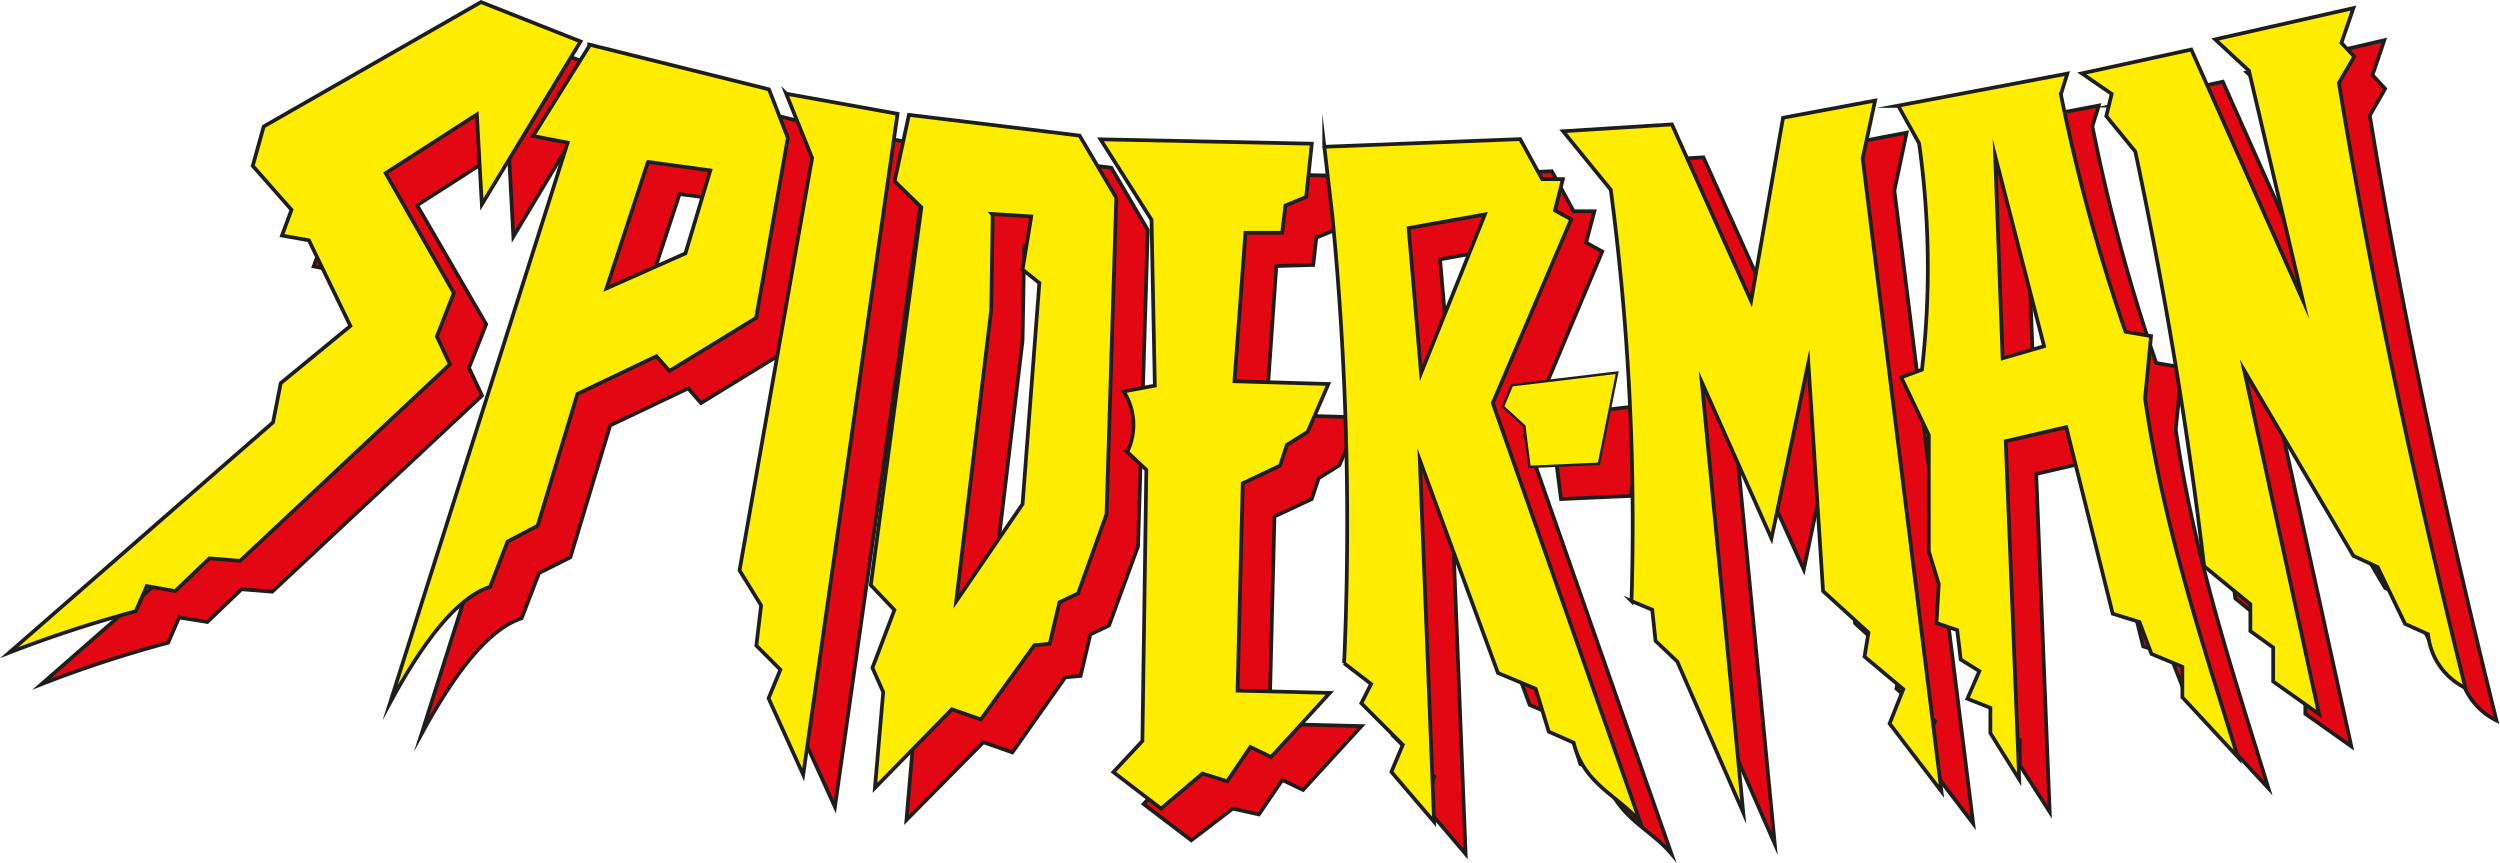 <svg xmlns="http://www.w3.org/2000/svg" width="120.58" height="41.61" data-name="Calque 1" viewBox="0 0 120.58 41.61"><path fill="#e30613" fill-rule="evenodd" stroke="#1d1d1b" stroke-miterlimit="22.93" stroke-width=".18" d="m24.76 11.41 4.74-7.89-4.78-1.87-10.48 6-.53 1.85 1.87 2.12-.45 1.23 1.29.24 2 4.13L15.08 20l-.38 1.89L2 33a57.89 57.89 0 0 1 6.11-2l.53-1.22L10 30l1.65-1.58 1.48.12 10.12-9.46-.63-1.34.83-2.1-3.33-5.74 4.41-2.83z"/><path fill="#e30613" fill-rule="evenodd" stroke="#1d1d1b" stroke-miterlimit="22.93" stroke-width=".18" d="m29.94 3.7 8.67 2.16.87 2.35L38 16.87l-4.19 2.57-.62-.71-3.76 1.79-1.92 6.36-1.51.76-.84 2.18c-1.65.54-3.25 2.69-4.83 5.58l8.56-27-1.66-.4Zm2.83 5.68-2 6.08 3.81-1.7 1.2-4-3-.4Z"/><path fill="#e30613" fill-rule="evenodd" stroke="#1d1d1b" stroke-miterlimit="22.93" stroke-width=".18" d="m39.44 6.07 5.37.97-4.54 31.88-1.68-3.69.57-1.38L38 32.69l.23-1.95-1.04-1.68L40.7 9.17l-1.26-3.1zM45.36 7.09l8.24 1 1.76 3-.47 15.26-1.4 3.82-.9.43-.47 2-.74.07-2.55 3.62-1.4-.49-3.71 3.75.4-4.63-.52-1.16 1.07-2.79-1.17-1.2L46 11.56l-1.29-1.27Zm4 4.78 1.94.13-.46 2.6.81.65-.81 10.65-3.2 4.6 1.68-14.07.08-4.56Z"/><path fill="#e30613" fill-rule="evenodd" stroke="#1d1d1b" stroke-miterlimit="22.93" stroke-width=".18" d="m54.6 8.27 10.19.21-.3 2.57-1 .41-.15 1.32-1.78.05-.5 7.17 4.54.13-1 2.31-1 .63-.33 1-1.8.84-.25 10 4.45.11-2.82 3.08-1-.48-1.13 1.66-1.26-.28-2 1.53-2.3-1.75 1.41-1.51.18-13.08-.91-.86a3.07 3.07 0 0 0-.18-2.92l1.51-.28-.17-8ZM65.39 8.63l9.46-.37 1.05 1.93h1l-.4 1.51.78.43L73.55 21l7.07 20.19c-1.07-1.27-2.71-1.8-3.2-3.81l-1.2-.53-.62-2.07-1.82-.78L70 23.74l.69 17.45-2.06-2.42.55-1.3-2-2 .47-.92-1.3-.95a153.62 153.62 0 0 0-.57-21.6zm4.07 3.88 3.68-.67-3.08 7.7-.6-7ZM76.91 7.88l5.25-.29L86 16.11l1.53-8.87 4.43-.84-.59 2.79 3.8 30.53-2.5-3.28.66-1.66-1.86-1.56.19-1.16-2.19-2-.71-11L87 27.47l-3.4-7.54 2 20.77-3.18-7.24-1-1-.16-1.51-1-.41a122.48 122.48 0 0 0-1-19.84Z"/><path fill="#e30613" fill-rule="evenodd" d="m93 6.65 8.23-1.56-.31 1A87.66 87.66 0 0 0 104 17.51l1.24.21-.3 3c.89 6.14 2.75 11.68 4.47 17.3l-2.67-2.88v-1.43l-1.49-.62-.59-1.52-1.29-.39-2.24-9-2.92.68.65 16.3-1.44-2.25v-1.22l-1.11-.44.58-1.33-.9-.56-.17-1.42-1-.34.1-1.88-.48-1.58v-5.62l-1.14-2.78 1-.37A42.84 42.84 0 0 0 94 8.46l-1-1.8Zm5.1 12.17-.36-9.75 2.38 9.18-2 .57Z"/><path fill="none" stroke="#1d1d1b" stroke-miterlimit="22.93" stroke-width=".18" d="m93 6.65 8.23-1.56-.31 1A87.66 87.66 0 0 0 104 17.51l1.24.21-.3 3c.89 6.14 2.75 11.68 4.47 17.3l-2.67-2.88v-1.43l-1.49-.62-.59-1.52-1.29-.39-2.24-9-2.92.68.65 16.3-1.44-2.25v-1.22l-1.11-.44.58-1.33-.9-.56-.17-1.42-1-.34.1-1.88-.48-1.58v-5.62l-1.14-2.78 1-.37A42.84 42.84 0 0 0 94 8.46l-1-1.8Zm5.1 12.17-.36-9.75 2.38 9.18-2 .57"/><path fill="#e30613" fill-rule="evenodd" stroke="#1d1d1b" stroke-miterlimit="22.93" stroke-width=".18" d="m101.93 5.09 5.28-1.15L112.59 16 110 5l-1.63-1.51L115 1.94l-.57 1.68.61.66-.74 1.29c1.62 9.88 3.73 19.58 6.11 29.18a3.23 3.23 0 0 1-1.8-2.59l-1.08-.52-1.33-2.74-1.16-.54-5.27-8.95L113.41 36l-2.22-1.57v-1.65l-1.14-.78v-1.31l-2.24-1.83q-1.16-9.87-3.31-20l-1.41-1.71.26-1.06-1.39-1ZM74.44 20.13l5.08-.61-.88 4.4-3.35.15-.25-1.97-1.03-.94.43-1.03z"/><path fill="#ffed00" fill-rule="evenodd" stroke="#1d1d1b" stroke-miterlimit="22.93" stroke-width=".18" d="M23.24 9.86 28 2 23.2.1l-10.48 6-.53 1.9 1.87 2.12-.46 1.24 1.3.23 2 4.13-3.36 2.76-.37 1.89L.44 31.48a60.29 60.29 0 0 1 6.11-2l.53-1.21 1.37.24 1.65-1.58 1.48.12 10.12-9.48-.63-1.34.82-2.1-3.29-5.78L23 5.52Z"/><path fill="#ffed00" fill-rule="evenodd" stroke="#1d1d1b" stroke-miterlimit="22.93" stroke-width=".18" d="m28.42 2.15 8.67 2.16.91 2.34-1.53 8.68-4.18 2.56-.63-.71L27.85 19l-1.92 6.36-1.45.76-.84 2.18c-1.64.54-3.25 2.69-4.82 5.58l8.56-27-1.67-.32 2.71-4.34Zm2.83 5.67-2 6.09 3.81-1.69 1.2-4-3-.41Z"/><path fill="#ffed00" fill-rule="evenodd" stroke="#1d1d1b" stroke-miterlimit="22.93" stroke-width=".18" d="m37.92 4.52 5.37.97-4.55 31.88-1.67-3.69.57-1.38-1.16-1.16.23-1.94-1.04-1.69 3.5-19.89-1.25-3.1zM43.84 5.54l8.23 1 1.77 3-.47 15.26L52 28.62l-.9.43-.47 2-.74.07-2.58 3.58-1.4-.49L42.2 38l.4-4.62-.52-1.17 1.06-2.79-1.14-1.2L44.44 10l-1.29-1.26zm4 4.78 1.9.12-.42 2.56.81.65-.81 10.66-3.2 4.69 1.69-14.07.07-4.56Z"/><path fill="#ffed00" fill-rule="evenodd" stroke="#1d1d1b" stroke-miterlimit="22.93" stroke-width=".18" d="m53.08 6.72 10.19.21L63 9.5l-1 .41-.16 1.32h-1.77l-.53 7.16 4.53.13-1 2.31-1 .63-.33 1-1.8.85-.25 10 4.45.11-2.83 3.09-1-.48-1.12 1.65-1.19-.37L56 39l-2.3-1.76 1.4-1.5.19-13.08-.92-.86a3 3 0 0 0-.17-2.92l1.5-.28-.16-8ZM63.87 7.08l9.45-.37 1.06 1.93h1L75 10.15l.78.43L72 19.44l7.1 20.19c-1.07-1.27-2.71-1.8-3.2-3.81l-1.2-.53-.63-2.07-1.82-.76-3.77-10.27.69 17.45-2.06-2.41.55-1.31-2-2 .47-.93-1.3-1a153.62 153.62 0 0 0-.57-21.59l-.39-3.37ZM67.94 11l3.68-.66L68.54 18zM75.39 6.33 80.64 6l3.82 8.52L86 5.68l4.44-.83-.6 2.79 3.8 30.53-2.5-3.27.66-1.66-1.87-1.57.19-1.16-2.19-2-.71-11-1.78 8.46-3.36-7.54 2 20.76-3.18-7.28-1.05-1-.16-1.5-1-.42a122.59 122.59 0 0 0-1-19.84Z"/><path fill="#ffed00" fill-rule="evenodd" stroke="#1d1d1b" stroke-miterlimit="22.93" stroke-width=".18" d="m91.48 5.11 8.23-1.56-.31 1A87.93 87.93 0 0 0 102.52 16l1.23.21-.29 3c.88 6.14 2.74 11.68 4.47 17.3l-2.67-2.88v-1.47l-1.49-.62-.58-1.54-1.29-.4-2.24-9-2.92.68.65 16.31L96 35.36v-1.22l-1.11-.44.58-1.33-.9-.56-.17-1.42-1-.34.11-1.88-.48-1.58v-5.61L91.7 18.2l1-.37a42.92 42.92 0 0 0-.14-10.92l-1-1.8Zm7.11 11.59-2 .58-.36-9.76Z"/><path fill="#ffed00" fill-rule="evenodd" stroke="#1d1d1b" stroke-miterlimit="22.93" stroke-width=".18" d="m100.41 3.54 5.28-1.15 5.38 12.09-2.6-11.07-1.63-1.51 6.67-1.51-.58 1.68.62.66-.74 1.27c1.62 9.88 3.72 19.58 6.1 29.18a3.24 3.24 0 0 1-1.8-2.59l-1.11-.5-1.32-2.74-1.17-.54-5.27-8.95 3.61 16.58-2.21-1.57v-1.64l-1.1-.79v-1.3l-2.23-1.83q-1.17-9.87-3.32-20l-1.4-1.71.26-1.07Z"/><path fill="#ffed00" fill-rule="evenodd" stroke="#1d1d1b" stroke-miterlimit="22.93" stroke-width=".12" d="m72.92 18.58 5.08-.61-.88 4.4-3.35.15-.25-1.97-1.03-.94.43-1.03z"/></svg>